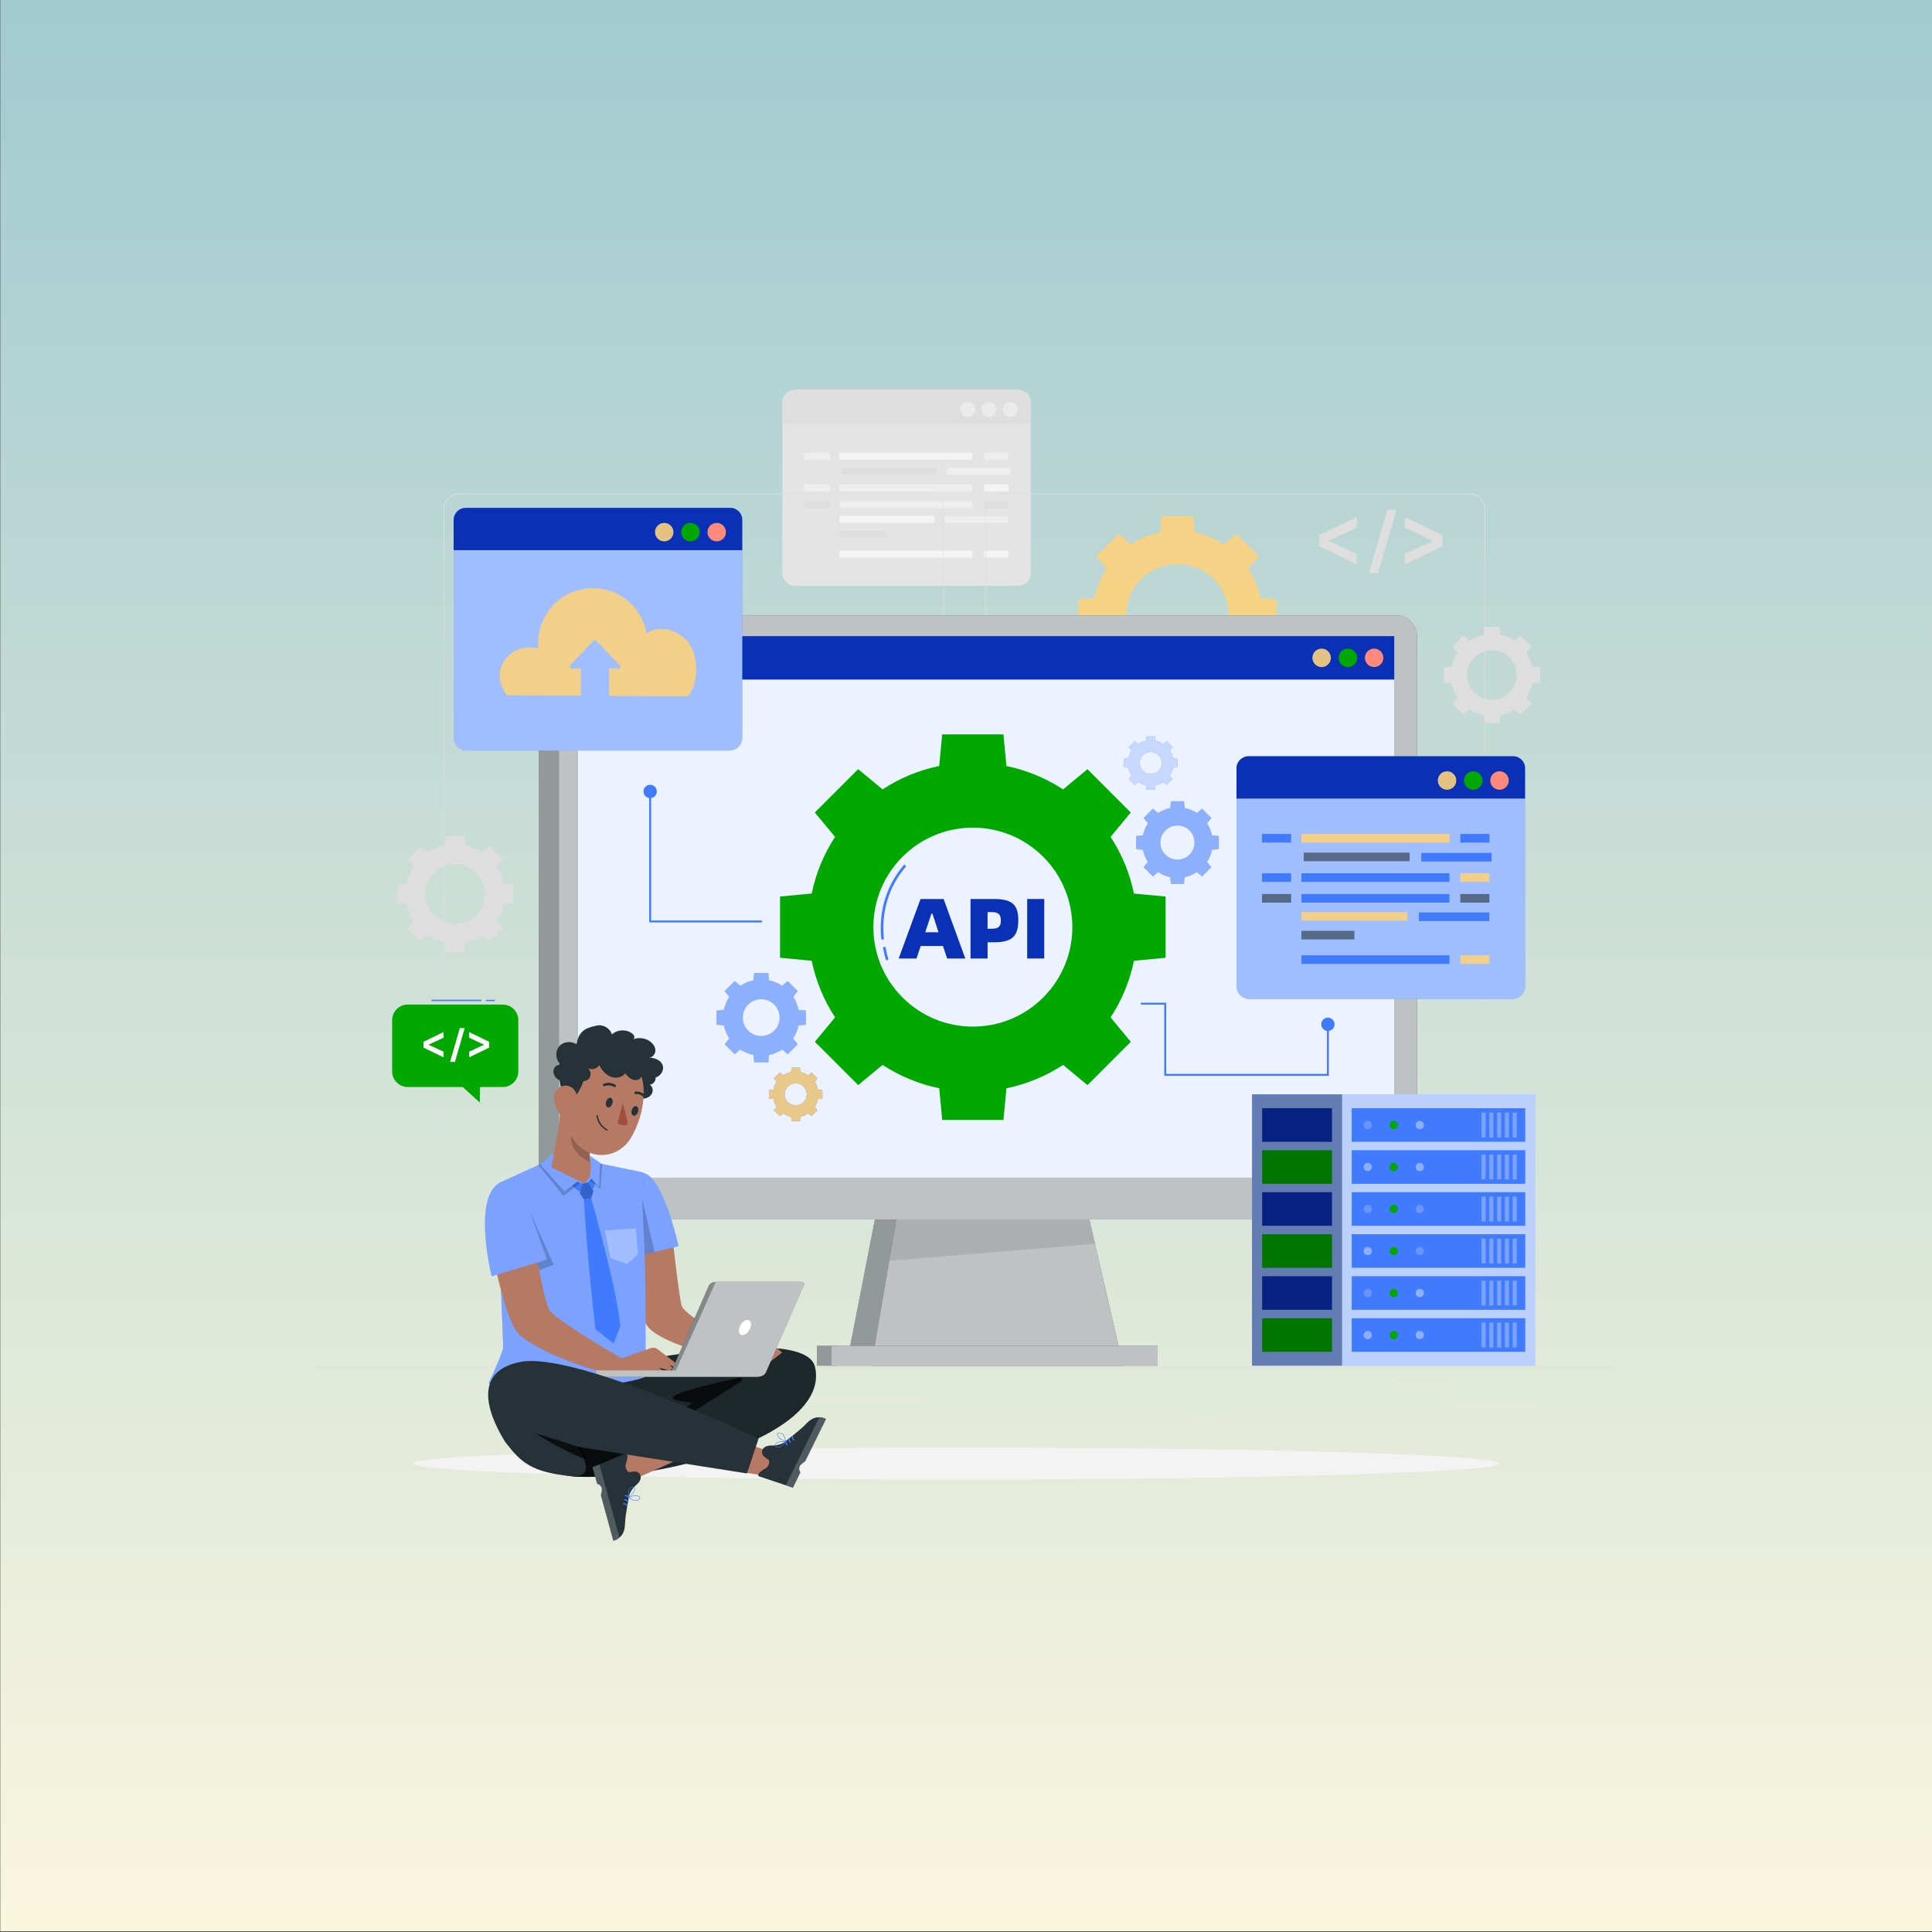 <?xml version="1.0" encoding="utf-8"?>
<!-- Generator: Adobe Illustrator 24.0.0, SVG Export Plug-In . SVG Version: 6.00 Build 0)  -->
<svg version="1.1" id="图层_1" xmlns="http://www.w3.org/2000/svg" xmlns:xlink="http://www.w3.org/1999/xlink" x="0px" y="0px"
	 viewBox="0 0 1000 1000" style="enable-background:new 0 0 1000 1000;" xml:space="preserve">
<rect x="0" y="0" width="1000" height="1000" fill="#333333" stroke="none"/>
<linearGradient id="SVGID_1_" gradientUnits="userSpaceOnUse" x1="500.13" y1="0.34" x2="500.13" y2="1000.34" gradientTransform="matrix(1 0 0 -1 0 1000)">
	<stop  offset="0" style="stop-color:#FAF6DE"/>
	<stop  offset="1" style="stop-color:#A2CAD0"/>
</linearGradient>
<rect x="0.13" y="-0.34" style="fill:url(#SVGID_1_);" width="1000" height="1000"/>
<g>
	<g id="Background_complete">
		<path style="opacity:0.9;fill:#FCD27C;enable-background:new    ;" d="M572.74,294.44c-3.07,4.67-5.13,9.8-6.23,15.09l-8.43,0.79
			v16.32l8.43,0.79c1.1,5.29,3.16,10.42,6.23,15.09l-5.38,6.5l11.54,11.54l6.5-5.38c4.67,3.07,9.8,5.13,15.09,6.23l0.79,8.43h16.32
			l0.79-8.43c5.29-1.1,10.42-3.16,15.09-6.23l6.5,5.38l11.54-11.54l-5.38-6.5c3.07-4.67,5.13-9.8,6.23-15.09l8.43-0.79v-16.32
			l-8.43-0.79c-1.1-5.29-3.16-10.42-6.23-15.09l5.38-6.5L640,276.4l-6.5,5.38c-4.67-3.07-9.8-5.13-15.09-6.23l-0.79-8.43H601.3
			l-0.79,8.43c-5.29,1.1-10.42,3.16-15.09,6.23l-6.5-5.38l-11.54,11.54L572.74,294.44z M628.19,299.75
			c10.35,10.35,10.35,27.13,0,37.48s-27.13,10.35-37.48,0s-10.35-27.13,0-37.48S617.84,289.4,628.19,299.75z"/>
		<g>
			<g>
				<path style="fill:#E4E4E4;" d="M526.87,303.26H411.61c-3.67,0-6.64-2.97-6.64-6.64v-88.19c0-3.67,2.97-6.64,6.64-6.64h115.26
					c3.67,0,6.64,2.97,6.64,6.64v88.2C533.51,300.29,530.54,303.26,526.87,303.26z"/>
				<path style="fill:#DEDEDE;" d="M533.51,219.49H404.98v-11.47c0-3.44,2.79-6.22,6.22-6.22h116.2c3.38,0,6.11,2.74,6.11,6.11
					V219.49L533.51,219.49z"/>
			</g>
			<g>
				<path style="opacity:0.5;fill:#F8F8F8;enable-background:new    ;" d="M526.69,211.93c0,2.13-1.73,3.86-3.86,3.86
					s-3.86-1.73-3.86-3.86s1.73-3.86,3.86-3.86C524.96,208.07,526.69,209.8,526.69,211.93z"/>
				<path style="opacity:0.5;fill:#F8F8F8;enable-background:new    ;" d="M515.72,211.93c0,2.13-1.73,3.86-3.86,3.86
					s-3.86-1.73-3.86-3.86s1.73-3.86,3.86-3.86C513.99,208.07,515.72,209.8,515.72,211.93z"/>
				<circle style="opacity:0.5;fill:#F8F8F8;enable-background:new    ;" cx="500.87" cy="211.93" r="3.86"/>
			</g>
			<rect x="434.48" y="234.28" style="opacity:0.6;fill:#FFFFFF;enable-background:new    ;" width="68.77" height="3.6"/>
			<rect x="435.55" y="242.07" style="fill:#DEDEDE;" width="49.21" height="3.6"/>
			<rect x="509.34" y="234.28" style="fill:#EEEEEE;" width="12.57" height="3.6"/>
			<rect x="416.18" y="234.28" style="fill:#EEEEEE;" width="13.53" height="3.6"/>
			<rect x="434.48" y="250.73" style="fill:#EEEEEE;" width="68.77" height="3.6"/>
			<rect x="509.34" y="250.73" style="opacity:0.6;fill:#FFFFFF;enable-background:new    ;" width="12.57" height="3.6"/>
			<rect x="416.18" y="250.73" style="fill:#EEEEEE;" width="13.53" height="3.6"/>
			<rect x="434.48" y="285.02" style="opacity:0.6;fill:#FFFFFF;enable-background:new    ;" width="68.77" height="3.6"/>
			<rect x="509.34" y="285.02" style="opacity:0.6;fill:#FFFFFF;enable-background:new    ;" width="12.57" height="3.6"/>
			<rect x="434.48" y="259.4" style="fill:#EEEEEE;" width="68.77" height="3.6"/>
			<rect x="509.34" y="259.4" style="fill:#DEDEDE;" width="12.57" height="3.6"/>
			<rect x="416.18" y="259.4" style="fill:#DEDEDE;" width="13.53" height="3.6"/>
			<rect x="490.14" y="242.21" style="fill:#EEEEEE;" width="32.69" height="3.6"/>
			<rect x="434.48" y="266.96" style="opacity:0.6;fill:#FFFFFF;enable-background:new    ;" width="49.21" height="3.6"/>
			<rect x="489.07" y="267.1" style="fill:#EEEEEE;" width="32.69" height="3.6"/>
			<rect x="434.48" y="274.79" style="fill:#DEDEDE;" width="24.6" height="3.6"/>
		</g>
		<g>
			<g>
				<path style="fill:#DEDEDE;" d="M702.25,273.11l-14.57,6.8l14.57,6.8v5.49l-19.46-9.44v-5.7l19.46-9.44V273.11z"/>
				<path style="fill:#DEDEDE;" d="M746.58,277.07v5.7l-19.46,9.44v-5.49l14.56-6.8l-14.56-6.8v-5.49L746.58,277.07z"/>
			</g>
			<g>
				<polygon style="fill:#DEDEDE;" points="718.09,263.81 708.6,296.61 713.34,296.61 722.83,263.81 				"/>
			</g>
		</g>
		<path style="fill:#DEDEDE;" d="M214.19,448.71c-1.79,2.73-3,5.72-3.64,8.81l-4.92,0.46v9.53l4.92,0.46
			c0.64,3.09,1.85,6.09,3.64,8.81l-3.14,3.8l6.74,6.74l3.8-3.14c2.73,1.79,5.72,3,8.81,3.64l0.46,4.92h9.53l0.46-4.92
			c3.09-0.64,6.09-1.85,8.82-3.64l3.8,3.14l6.74-6.74l-3.14-3.8c1.79-2.73,3-5.72,3.64-8.81l4.92-0.46v-9.53l-4.92-0.46
			c-0.64-3.09-1.85-6.09-3.64-8.81l3.14-3.8l-6.74-6.74l-3.8,3.14c-2.73-1.79-5.73-3-8.81-3.64l-0.46-4.92h-9.53l-0.46,4.92
			c-3.09,0.64-6.09,1.85-8.81,3.64l-3.8-3.14l-6.74,6.74L214.19,448.71z M246.57,451.8c6.04,6.04,6.04,15.85,0,21.89
			c-6.05,6.05-15.85,6.04-21.89,0c-6.05-6.05-6.04-15.85,0-21.89C230.73,445.76,240.53,445.76,246.57,451.8z"/>
		<path style="fill:#DEDEDE;" d="M754.44,337.73c-1.49,2.26-2.49,4.75-3.02,7.32l-4.09,0.38v7.92l4.09,0.38
			c0.53,2.57,1.53,5.05,3.02,7.32l-2.61,3.15l5.6,5.6l3.15-2.61c2.27,1.49,4.75,2.49,7.32,3.02l0.38,4.09h7.92l0.38-4.09
			c2.57-0.53,5.05-1.53,7.32-3.02l3.15,2.61l5.6-5.6l-2.61-3.15c1.49-2.27,2.49-4.75,3.02-7.32l4.09-0.38v-7.92l-4.09-0.38
			c-0.53-2.57-1.53-5.05-3.02-7.32l2.61-3.15l-5.6-5.6l-3.15,2.61c-2.27-1.49-4.75-2.49-7.32-3.02l-0.38-4.09h-7.92l-0.38,4.09
			c-2.57,0.53-5.05,1.53-7.32,3.02l-3.15-2.61l-5.6,5.6L754.44,337.73z M781.33,340.3c5.02,5.02,5.02,13.16,0,18.18
			s-13.16,5.02-18.18,0s-5.02-13.16,0-18.18C768.17,335.29,776.31,335.28,781.33,340.3z"/>
		<g>
			<rect x="749.93" y="729.25" style="fill:#E9E9E9;" width="46.86" height="0.35"/>
			<rect x="616.58" y="733.09" style="fill:#E9E9E9;" width="12.3" height="0.35"/>
			<rect x="721.36" y="716.12" style="fill:#E9E9E9;" width="27.15" height="0.35"/>
			<rect x="234.5" y="718.49" style="fill:#E9E9E9;" width="61.11" height="0.35"/>
			<rect x="308.2" y="718.49" style="fill:#E9E9E9;" width="8.96" height="0.35"/>
			<rect x="346.28" y="724.47" style="fill:#E9E9E9;" width="132.53" height="0.35"/>
		</g>
		<g>
			<g>
				<g>
					<g>
						<path style="fill:#DEDEDE;" d="M760.91,625.27H517.85c-4.35,0-7.88-3.54-7.88-7.88V263.35c0-4.35,3.54-7.88,7.88-7.88H760.9
							c4.35,0,7.88,3.54,7.88,7.88v354.03C768.79,621.73,765.25,625.27,760.91,625.27z M517.85,255.81c-4.16,0-7.55,3.39-7.55,7.55
							v354.03c0,4.16,3.39,7.55,7.55,7.55H760.9c4.16,0,7.55-3.39,7.55-7.55V263.35c0-4.16-3.39-7.55-7.55-7.55L517.85,255.81
							L517.85,255.81z"/>
					</g>
				</g>
				<g>
					<g>
						<path style="fill:#DEDEDE;" d="M480.63,625.27H237.57c-4.35,0-7.88-3.54-7.88-7.88V263.35c0-4.35,3.54-7.88,7.88-7.88h243.06
							c4.35,0,7.88,3.54,7.88,7.88v354.03C488.51,621.73,484.97,625.27,480.63,625.27z M237.57,255.81c-4.16,0-7.55,3.39-7.55,7.55
							v354.03c0,4.16,3.39,7.55,7.55,7.55h243.06c4.16,0,7.55-3.39,7.55-7.55V263.35c0-4.16-3.39-7.55-7.55-7.55L237.57,255.81
							L237.57,255.81z"/>
					</g>
				</g>
			</g>
			<g>
				<g>
					<rect x="163.95" y="707.39" style="fill:#DEDEDE;" width="672.37" height="0.34"/>
				</g>
			</g>
		</g>
	</g>
	<g id="Shadow_1_">
		<g>
			<g>
				<path style="fill:#F3F3F3;" d="M775.88,757.51c0,4.55-125.76,8.25-280.88,8.25s-280.88-3.69-280.88-8.25
					c0-4.55,125.75-8.25,280.88-8.25S775.88,752.96,775.88,757.51z"/>
			</g>
		</g>
	</g>
	<g>
		<g>
			<path style="fill:#263237;" d="M322.83,631.18h-34.18c-5.43,0-9.84-4.4-9.84-9.84v-290.6c0-6.76,5.48-12.25,12.25-12.25h31.78
				C322.83,318.49,322.83,631.18,322.83,631.18z"/>
			<polygon style="fill:#263237;" points="453.9,625.78 439.91,697.44 460.21,697.44 476.4,626.38 			"/>
			<rect x="422.85" y="696.59" style="fill:#263237;" width="10.28" height="10.28"/>
			<path style="opacity:0.5;fill:#FFFFFF;enable-background:new    ;" d="M322.83,631.18h-34.18c-5.43,0-9.84-4.4-9.84-9.84v-290.6
				c0-6.76,5.48-12.25,12.25-12.25h31.78C322.83,318.49,322.83,631.18,322.83,631.18z"/>
			<polygon style="opacity:0.5;fill:#FFFFFF;enable-background:new    ;" points="453.9,625.78 439.91,697.44 460.21,697.44 
				476.4,626.38 			"/>
			<rect x="422.85" y="696.59" style="opacity:0.5;fill:#FFFFFF;enable-background:new    ;" width="10.28" height="10.28"/>
		</g>
		<polygon style="fill:#263237;" points="581.33,706.87 450.99,706.87 469.51,598.28 556.25,598.28 		"/>
		<polygon style="opacity:0.7;fill:#FFFFFF;enable-background:new    ;" points="581.33,706.87 450.99,706.87 469.51,598.28 
			556.25,598.28 		"/>
		<polygon style="opacity:0.1;enable-background:new    ;" points="563.8,631.18 463.86,631.18 460.21,652.57 566.71,643.78 		"/>
		<g>
			<g>
				<rect x="430.25" y="696.59" style="fill:#263237;" width="168.94" height="10.28"/>
			</g>
			<g style="opacity:0.7;">
				<rect x="430.25" y="696.59" style="fill:#FFFFFF;" width="168.94" height="10.28"/>
			</g>
		</g>
		<g>
			<g>
				<g>
					<path style="fill:#263237;" d="M300.08,318.49h8.96h404.65h8.96c5.97,0,10.81,4.92,10.81,10.99v290.71
						c0,6.07-4.84,10.99-10.81,10.99h-8.96H309.04h-8.96c-5.97,0-10.81-4.92-10.81-10.99V329.48
						C289.27,323.41,294.11,318.49,300.08,318.49z"/>
				</g>
			</g>
			<g style="opacity:0.7;">
				<g>
					<path style="fill:#FFFFFF;" d="M300.08,318.49h8.96h404.65h8.96c5.97,0,10.81,4.92,10.81,10.99v290.71
						c0,6.07-4.84,10.99-10.81,10.99h-8.96H309.04h-8.96c-5.97,0-10.81-4.92-10.81-10.99V329.48
						C289.27,323.41,294.11,318.49,300.08,318.49z"/>
				</g>
			</g>
			<g>
				<rect x="299.16" y="329.25" style="fill:#417BFD;" width="422.48" height="280.33"/>
				<rect x="299.16" y="329.25" style="opacity:0.9;fill:#FFFFFF;enable-background:new    ;" width="422.48" height="280.33"/>
				<rect x="299.16" y="329.25" style="fill:#0A30B6;" width="422.49" height="22.5"/>
				<path style="fill:#FF8A7B;" d="M716.03,340.5c0,2.64-2.14,4.78-4.78,4.78s-4.78-2.14-4.78-4.78c0-2.64,2.14-4.78,4.78-4.78
					S716.03,337.86,716.03,340.5z"/>
				<path style="fill:#00A800;" d="M702.44,340.5c0,2.64-2.14,4.78-4.78,4.78s-4.78-2.14-4.78-4.78c0-2.64,2.14-4.78,4.78-4.78
					S702.44,337.86,702.44,340.5z"/>
				<path style="opacity:0.9;fill:#FCD27C;enable-background:new    ;" d="M688.85,340.5c0,2.64-2.14,4.78-4.78,4.78
					s-4.78-2.14-4.78-4.78c0-2.64,2.14-4.78,4.78-4.78S688.85,337.86,688.85,340.5z"/>
			</g>
		</g>
	</g>
	<g>
		<path style="fill:#417BFD;" d="M377.5,515.91c-1.38,2.1-2.31,4.41-2.8,6.79l-3.79,0.36v7.34l3.79,0.36
			c0.49,2.38,1.42,4.69,2.8,6.79l-2.42,2.92l5.19,5.19l2.92-2.42c2.1,1.38,4.41,2.31,6.79,2.8l0.36,3.79h7.34l0.36-3.79
			c2.38-0.49,4.69-1.42,6.79-2.8l2.92,2.42l5.19-5.19l-2.42-2.92c1.38-2.1,2.31-4.41,2.8-6.79l3.79-0.36v-7.34l-3.79-0.36
			c-0.49-2.38-1.42-4.69-2.8-6.79l2.42-2.92l-5.19-5.19l-2.92,2.42c-2.1-1.38-4.41-2.31-6.79-2.8l-0.36-3.79h-7.34l-0.36,3.79
			c-2.38,0.49-4.69,1.42-6.79,2.8l-2.92-2.42l-5.19,5.19L377.5,515.91z M400.76,519.97c3.73,3.73,3.73,9.78,0,13.51
			s-9.78,3.73-13.51,0s-3.73-9.78,0-13.51S397.03,516.24,400.76,519.97z"/>
		<path style="opacity:0.4;fill:#FFFFFF;enable-background:new    ;" d="M377.5,515.91c-1.38,2.1-2.31,4.41-2.8,6.79l-3.79,0.36
			v7.34l3.79,0.36c0.49,2.38,1.42,4.69,2.8,6.79l-2.42,2.92l5.19,5.19l2.92-2.42c2.1,1.38,4.41,2.31,6.79,2.8l0.36,3.79h7.34
			l0.36-3.79c2.38-0.49,4.69-1.42,6.79-2.8l2.92,2.42l5.19-5.19l-2.42-2.92c1.38-2.1,2.31-4.41,2.8-6.79l3.79-0.36v-7.34l-3.79-0.36
			c-0.49-2.38-1.42-4.69-2.8-6.79l2.42-2.92l-5.19-5.19l-2.92,2.42c-2.1-1.38-4.41-2.31-6.79-2.8l-0.36-3.79h-7.34l-0.36,3.79
			c-2.38,0.49-4.69,1.42-6.79,2.8l-2.92-2.42l-5.19,5.19L377.5,515.91z M400.76,519.97c3.73,3.73,3.73,9.78,0,13.51
			s-9.78,3.73-13.51,0s-3.73-9.78,0-13.51S397.03,516.24,400.76,519.97z"/>
	</g>
	<g>
		<path style="fill:#417BFD;" d="M594.16,426.1c-1.28,1.95-2.14,4.08-2.59,6.29l-3.51,0.33v6.8l3.51,0.33
			c0.46,2.2,1.32,4.34,2.59,6.29l-2.24,2.71l4.81,4.81l2.71-2.24c1.95,1.28,4.08,2.14,6.29,2.59l0.33,3.51h6.8l0.33-3.51
			c2.2-0.46,4.34-1.32,6.29-2.59l2.71,2.24l4.81-4.81l-2.24-2.71c1.28-1.95,2.14-4.08,2.59-6.29l3.51-0.33v-6.8l-3.51-0.33
			c-0.46-2.2-1.32-4.34-2.59-6.29l2.24-2.71l-4.81-4.81l-2.71,2.24c-1.95-1.28-4.08-2.14-6.29-2.59l-0.33-3.51h-6.8l-0.33,3.51
			c-2.2,0.46-4.34,1.32-6.29,2.59l-2.71-2.24l-4.81,4.81L594.16,426.1z M615.7,429.86c3.45,3.45,3.45,9.06,0,12.51
			s-9.06,3.45-12.51,0s-3.45-9.06,0-12.51C606.65,426.4,612.25,426.4,615.7,429.86z"/>
		<path style="opacity:0.4;fill:#FFFFFF;enable-background:new    ;" d="M594.16,426.1c-1.28,1.95-2.14,4.08-2.59,6.29l-3.51,0.33
			v6.8l3.51,0.33c0.46,2.2,1.32,4.34,2.59,6.29l-2.24,2.71l4.81,4.81l2.71-2.24c1.95,1.28,4.08,2.14,6.29,2.59l0.33,3.51h6.8
			l0.33-3.51c2.2-0.46,4.34-1.32,6.29-2.59l2.71,2.24l4.81-4.81l-2.24-2.71c1.28-1.95,2.14-4.08,2.59-6.29l3.51-0.33v-6.8
			l-3.51-0.33c-0.46-2.2-1.32-4.34-2.59-6.29l2.24-2.71l-4.81-4.81l-2.71,2.24c-1.95-1.28-4.08-2.14-6.29-2.59l-0.33-3.51h-6.8
			l-0.33,3.51c-2.2,0.46-4.34,1.32-6.29,2.59l-2.71-2.24l-4.81,4.81L594.16,426.1z M615.7,429.86c3.45,3.45,3.45,9.06,0,12.51
			s-9.06,3.45-12.51,0s-3.45-9.06,0-12.51C606.65,426.4,612.25,426.4,615.7,429.86z"/>
	</g>
	<g>
		<path style="fill:#417BFD;" d="M585.74,388.47c-0.83,1.26-1.38,2.64-1.68,4.06l-2.27,0.21v4.39l2.27,0.21
			c0.3,1.42,0.85,2.81,1.68,4.06l-1.45,1.75l3.11,3.11l1.75-1.45c1.26,0.83,2.64,1.38,4.06,1.68l0.21,2.27h4.39l0.21-2.27
			c1.42-0.3,2.81-0.85,4.06-1.68l1.75,1.45l3.11-3.11l-1.45-1.75c0.83-1.26,1.38-2.64,1.68-4.06l2.27-0.21v-4.39l-2.27-0.21
			c-0.3-1.42-0.85-2.81-1.68-4.06l1.45-1.75l-3.11-3.11l-1.75,1.45c-1.26-0.83-2.64-1.38-4.06-1.68l-0.21-2.27h-4.39l-0.21,2.27
			c-1.42,0.3-2.81,0.85-4.06,1.68l-1.75-1.45l-3.11,3.11L585.74,388.47z M599.67,390.9c2.23,2.23,2.23,5.85,0,8.08
			c-2.23,2.23-5.85,2.23-8.08,0s-2.23-5.85,0-8.08C593.81,388.67,597.43,388.67,599.67,390.9z"/>
		<path style="opacity:0.7;fill:#FFFFFF;enable-background:new    ;" d="M585.74,388.47c-0.83,1.26-1.38,2.64-1.68,4.06l-2.27,0.21
			v4.39l2.27,0.21c0.3,1.42,0.85,2.81,1.68,4.06l-1.45,1.75l3.11,3.11l1.75-1.45c1.26,0.83,2.64,1.38,4.06,1.68l0.21,2.27h4.39
			l0.21-2.27c1.42-0.3,2.81-0.85,4.06-1.68l1.75,1.45l3.11-3.11l-1.45-1.75c0.83-1.26,1.38-2.64,1.68-4.06l2.27-0.21v-4.39
			l-2.27-0.21c-0.3-1.42-0.85-2.81-1.68-4.06l1.45-1.75l-3.11-3.11l-1.75,1.45c-1.26-0.83-2.64-1.38-4.06-1.68l-0.21-2.27h-4.39
			l-0.21,2.27c-1.42,0.3-2.81,0.85-4.06,1.68l-1.75-1.45l-3.11,3.11L585.74,388.47z M599.67,390.9c2.23,2.23,2.23,5.85,0,8.08
			c-2.23,2.23-5.85,2.23-8.08,0s-2.23-5.85,0-8.08C593.81,388.67,597.43,388.67,599.67,390.9z"/>
	</g>
	<g>
		<path style="fill:#417BFD;" d="M401.98,559.96c-0.83,1.26-1.38,2.64-1.68,4.06l-2.27,0.21v4.39l2.27,0.21
			c0.3,1.42,0.85,2.81,1.68,4.06l-1.45,1.75l3.11,3.11l1.75-1.45c1.26,0.83,2.64,1.38,4.06,1.68l0.21,2.27h4.39l0.21-2.27
			c1.42-0.3,2.81-0.85,4.06-1.68l1.75,1.45l3.11-3.11l-1.45-1.75c0.83-1.26,1.38-2.64,1.68-4.06l2.27-0.21v-4.39l-2.27-0.21
			c-0.3-1.42-0.85-2.81-1.68-4.06l1.45-1.75l-3.11-3.11l-1.75,1.45c-1.26-0.83-2.64-1.38-4.06-1.68l-0.21-2.27h-4.39l-0.21,2.27
			c-1.42,0.3-2.81,0.85-4.06,1.68l-1.75-1.45l-3.11,3.11L401.98,559.96z M415.9,562.38c2.23,2.23,2.23,5.85,0,8.08
			c-2.23,2.23-5.85,2.23-8.08,0c-2.23-2.23-2.23-5.85,0-8.08C410.05,560.15,413.66,560.15,415.9,562.38z"/>
		<path style="opacity:0.9;fill:#FCD27C;enable-background:new    ;" d="M401.98,559.96c-0.83,1.26-1.38,2.64-1.68,4.06l-2.27,0.21
			v4.39l2.27,0.21c0.3,1.42,0.85,2.81,1.68,4.06l-1.45,1.75l3.11,3.11l1.75-1.45c1.26,0.83,2.64,1.38,4.06,1.68l0.21,2.27h4.39
			l0.21-2.27c1.42-0.3,2.81-0.85,4.06-1.68l1.75,1.45l3.11-3.11l-1.45-1.75c0.83-1.26,1.38-2.64,1.68-4.06l2.27-0.21v-4.39
			l-2.27-0.21c-0.3-1.42-0.85-2.81-1.68-4.06l1.45-1.75l-3.11-3.11l-1.75,1.45c-1.26-0.83-2.64-1.38-4.06-1.68l-0.21-2.27h-4.39
			l-0.21,2.27c-1.42,0.3-2.81,0.85-4.06,1.68l-1.75-1.45l-3.11,3.11L401.98,559.96z M415.9,562.38c2.23,2.23,2.23,5.85,0,8.08
			c-2.23,2.23-5.85,2.23-8.08,0c-2.23-2.23-2.23-5.85,0-8.08C410.05,560.15,413.66,560.15,415.9,562.38z"/>
	</g>
	<g>
		<path style="fill:#00A800;" d="M432.23,433.16c-5.96,9.08-9.97,19.04-12.1,29.33l-16.38,1.54v31.71l16.38,1.54
			c2.13,10.28,6.14,20.25,12.1,29.32l-10.46,12.63l22.42,22.42l12.63-10.46c9.08,5.96,19.04,9.97,29.32,12.1l1.54,16.38h31.71
			l1.54-16.37c10.28-2.14,20.25-6.14,29.32-12.1l12.63,10.46l22.42-22.42l-10.46-12.63c5.96-9.08,9.97-19.04,12.1-29.32l16.37-1.54
			v-31.71l-16.38-1.54c-2.13-10.28-6.14-20.25-12.1-29.32l10.46-12.63l-22.42-22.42l-12.63,10.46c-9.08-5.96-19.05-9.97-29.32-12.1
			l-1.54-16.38h-31.71l-1.54,16.37c-10.28,2.13-20.25,6.14-29.32,12.1l-12.63-10.46l-22.43,22.43L432.23,433.16z M539.96,443.47
			c20.11,20.11,20.11,52.71,0,72.82s-52.72,20.11-72.82,0c-20.11-20.11-20.11-52.71,0-72.82
			C487.25,423.37,519.85,423.36,539.96,443.47z"/>
	</g>
	<g>
		<path style="fill:#417BFD;" d="M456.82,486.41c-0.34,0-0.63-0.26-0.67-0.6c-1.43-14.06,2.66-27.51,11.53-37.89
			c0.24-0.28,0.67-0.32,0.95-0.07c0.28,0.24,0.32,0.67,0.07,0.95c-8.63,10.09-12.61,23.19-11.21,36.88c0.04,0.37-0.23,0.7-0.6,0.74
			C456.86,486.41,456.84,486.41,456.82,486.41z"/>
	</g>
	<g>
		<path style="fill:#417BFD;" d="M459.09,497.03c-0.29,0-0.56-0.19-0.65-0.48c-0.55-1.88-1-3.79-1.34-5.71
			c-0.07-0.36,0.18-0.71,0.54-0.78c0.37-0.06,0.71,0.18,0.78,0.54c0.33,1.86,0.77,3.74,1.31,5.56c0.1,0.36-0.1,0.73-0.46,0.83
			C459.21,497.02,459.15,497.03,459.09,497.03z"/>
	</g>
	<polyline style="fill:none;stroke:#417BFD;stroke-linecap:round;stroke-linejoin:round;stroke-miterlimit:10;" points="
		336.52,409.64 336.52,476.96 394,476.96 	"/>
	<circle style="fill:#417BFD;" cx="336.52" cy="409.64" r="3.45"/>
	<circle style="fill:#417BFD;" cx="687.32" cy="530.17" r="3.45"/>
	<polyline style="fill:none;stroke:#417BFD;stroke-miterlimit:10;" points="687.32,529.66 687.32,556.36 603.12,556.36 
		603.12,519.5 590.5,519.5 	"/>
	<rect x="648.05" y="566.43" style="fill:#417BFD;" width="146.43" height="140.44"/>
	<rect x="648.05" y="566.43" style="opacity:0.4;fill:#FFFFFF;enable-background:new    ;" width="146.43" height="140.44"/>
	<rect x="694.65" y="566.43" style="opacity:0.4;fill:#FFFFFF;enable-background:new    ;" width="99.81" height="140.44"/>
	<rect x="699.64" y="573.61" style="fill:#417BFD;" width="89.83" height="17.39"/>
	<rect x="699.64" y="595.35" style="fill:#417BFD;" width="89.83" height="17.39"/>
	<rect x="699.64" y="617.08" style="fill:#417BFD;" width="89.83" height="17.39"/>
	<rect x="699.64" y="638.83" style="fill:#417BFD;" width="89.83" height="17.39"/>
	<rect x="699.64" y="660.57" style="fill:#417BFD;" width="89.83" height="17.39"/>
	<rect x="699.64" y="682.31" style="fill:#417BFD;" width="89.83" height="17.39"/>
	<rect x="653.28" y="573.61" style="fill:#0A30B6;" width="36.16" height="17.39"/>
	<rect x="653.28" y="595.35" style="fill:#00A800;" width="36.16" height="17.39"/>
	<rect x="653.28" y="617.08" style="fill:#0A30B6;" width="36.16" height="17.39"/>
	<rect x="653.28" y="638.83" style="fill:#00A800;" width="36.16" height="17.39"/>
	<rect x="653.28" y="660.57" style="fill:#0A30B6;" width="36.16" height="17.39"/>
	<rect x="653.28" y="682.31" style="fill:#00A800;" width="36.16" height="17.39"/>
	<rect x="782.98" y="575.87" style="opacity:0.3;fill:#FFFFFF;enable-background:new    ;" width="2.1" height="12.87"/>
	<rect x="778.94" y="575.87" style="opacity:0.3;fill:#FFFFFF;enable-background:new    ;" width="2.1" height="12.87"/>
	<rect x="774.91" y="575.87" style="opacity:0.3;fill:#FFFFFF;enable-background:new    ;" width="2.1" height="12.87"/>
	<rect x="770.87" y="575.87" style="opacity:0.3;fill:#FFFFFF;enable-background:new    ;" width="2.1" height="12.87"/>
	<rect x="766.84" y="575.87" style="opacity:0.3;fill:#FFFFFF;enable-background:new    ;" width="2.1" height="12.87"/>
	<rect x="782.98" y="597.61" style="opacity:0.3;fill:#FFFFFF;enable-background:new    ;" width="2.1" height="12.86"/>
	<rect x="778.94" y="597.61" style="opacity:0.3;fill:#FFFFFF;enable-background:new    ;" width="2.1" height="12.86"/>
	<rect x="774.91" y="597.61" style="opacity:0.3;fill:#FFFFFF;enable-background:new    ;" width="2.1" height="12.86"/>
	<rect x="770.87" y="597.61" style="opacity:0.3;fill:#FFFFFF;enable-background:new    ;" width="2.1" height="12.86"/>
	<rect x="766.84" y="597.61" style="opacity:0.3;fill:#FFFFFF;enable-background:new    ;" width="2.1" height="12.86"/>
	<rect x="782.98" y="619.35" style="opacity:0.3;fill:#FFFFFF;enable-background:new    ;" width="2.1" height="12.86"/>
	<rect x="778.94" y="619.35" style="opacity:0.3;fill:#FFFFFF;enable-background:new    ;" width="2.1" height="12.86"/>
	<rect x="774.91" y="619.35" style="opacity:0.3;fill:#FFFFFF;enable-background:new    ;" width="2.1" height="12.86"/>
	<rect x="770.87" y="619.35" style="opacity:0.3;fill:#FFFFFF;enable-background:new    ;" width="2.1" height="12.86"/>
	<rect x="766.84" y="619.35" style="opacity:0.3;fill:#FFFFFF;enable-background:new    ;" width="2.1" height="12.86"/>
	<rect x="782.98" y="641.1" style="opacity:0.3;fill:#FFFFFF;enable-background:new    ;" width="2.1" height="12.87"/>
	<rect x="778.94" y="641.1" style="opacity:0.3;fill:#FFFFFF;enable-background:new    ;" width="2.1" height="12.87"/>
	<rect x="774.91" y="641.1" style="opacity:0.3;fill:#FFFFFF;enable-background:new    ;" width="2.1" height="12.87"/>
	<rect x="770.87" y="641.1" style="opacity:0.3;fill:#FFFFFF;enable-background:new    ;" width="2.1" height="12.87"/>
	<rect x="766.84" y="641.1" style="opacity:0.3;fill:#FFFFFF;enable-background:new    ;" width="2.1" height="12.87"/>
	<rect x="782.98" y="662.84" style="opacity:0.3;fill:#FFFFFF;enable-background:new    ;" width="2.1" height="12.86"/>
	<rect x="778.94" y="662.84" style="opacity:0.3;fill:#FFFFFF;enable-background:new    ;" width="2.1" height="12.86"/>
	<rect x="774.91" y="662.84" style="opacity:0.3;fill:#FFFFFF;enable-background:new    ;" width="2.1" height="12.86"/>
	<rect x="770.87" y="662.84" style="opacity:0.3;fill:#FFFFFF;enable-background:new    ;" width="2.1" height="12.86"/>
	<rect x="766.84" y="662.84" style="opacity:0.3;fill:#FFFFFF;enable-background:new    ;" width="2.1" height="12.86"/>
	<rect x="782.98" y="684.57" style="opacity:0.3;fill:#FFFFFF;enable-background:new    ;" width="2.1" height="12.87"/>
	<rect x="778.94" y="684.57" style="opacity:0.3;fill:#FFFFFF;enable-background:new    ;" width="2.1" height="12.87"/>
	<rect x="774.91" y="684.57" style="opacity:0.3;fill:#FFFFFF;enable-background:new    ;" width="2.1" height="12.87"/>
	<rect x="770.87" y="684.57" style="opacity:0.3;fill:#FFFFFF;enable-background:new    ;" width="2.1" height="12.87"/>
	<rect x="766.84" y="684.57" style="opacity:0.3;fill:#FFFFFF;enable-background:new    ;" width="2.1" height="12.87"/>
	<path style="opacity:0.2;fill:#FFFFFF;enable-background:new    ;" d="M710.09,582.29c0,1.18-0.96,2.14-2.14,2.14
		s-2.14-0.96-2.14-2.14s0.96-2.14,2.14-2.14l0,0C709.13,580.16,710.09,581.11,710.09,582.29z"/>
	<path style="fill:#00A800;" d="M723.54,582.29c0,1.18-0.96,2.14-2.14,2.14s-2.14-0.96-2.14-2.14s0.96-2.14,2.14-2.14l0,0
		C722.58,580.16,723.54,581.11,723.54,582.29z"/>
	<path style="opacity:0.4;fill:#FFFFFF;enable-background:new    ;" d="M736.99,582.29c0,1.18-0.96,2.14-2.14,2.14
		s-2.14-0.96-2.14-2.14s0.96-2.14,2.14-2.14l0,0C736.03,580.16,736.99,581.11,736.99,582.29z"/>
	<path style="opacity:0.4;fill:#FFFFFF;enable-background:new    ;" d="M710.09,604.04c0,1.18-0.96,2.14-2.14,2.14
		s-2.14-0.96-2.14-2.14s0.96-2.14,2.14-2.14l0,0C709.13,601.9,710.09,602.86,710.09,604.04z"/>
	<path style="fill:#00A800;" d="M723.54,604.04c0,1.18-0.96,2.14-2.14,2.14s-2.14-0.96-2.14-2.14s0.96-2.14,2.14-2.14l0,0
		C722.58,601.9,723.54,602.86,723.54,604.04z"/>
	<path style="opacity:0.4;fill:#FFFFFF;enable-background:new    ;" d="M736.99,604.04c0,1.18-0.96,2.14-2.14,2.14
		s-2.14-0.96-2.14-2.14s0.96-2.14,2.14-2.14l0,0C736.03,601.9,736.99,602.86,736.99,604.04z"/>
	<path style="opacity:0.2;fill:#FFFFFF;enable-background:new    ;" d="M710.09,625.78c0,1.18-0.96,2.14-2.14,2.14
		s-2.14-0.96-2.14-2.14s0.96-2.14,2.14-2.14l0,0C709.13,623.64,710.09,624.6,710.09,625.78z"/>
	<path style="fill:#00A800;" d="M723.54,625.78c0,1.18-0.96,2.14-2.14,2.14s-2.14-0.96-2.14-2.14s0.96-2.14,2.14-2.14l0,0
		C722.58,623.64,723.54,624.6,723.54,625.78z"/>
	<path style="opacity:0.2;fill:#FFFFFF;enable-background:new    ;" d="M736.99,625.78c0,1.18-0.96,2.14-2.14,2.14
		s-2.14-0.96-2.14-2.14s0.96-2.14,2.14-2.14l0,0C736.03,623.64,736.99,624.6,736.99,625.78z"/>
	<path style="opacity:0.4;fill:#FFFFFF;enable-background:new    ;" d="M710.09,647.53c0,1.18-0.96,2.14-2.14,2.14
		s-2.14-0.96-2.14-2.14s0.96-2.14,2.14-2.14l0,0C709.13,645.39,710.09,646.35,710.09,647.53z"/>
	<path style="fill:#00A800;" d="M723.54,647.53c0,1.18-0.96,2.14-2.14,2.14s-2.14-0.96-2.14-2.14s0.96-2.14,2.14-2.14l0,0
		C722.58,645.39,723.54,646.35,723.54,647.53z"/>
	<path style="opacity:0.2;fill:#FFFFFF;enable-background:new    ;" d="M736.99,647.53c0,1.18-0.96,2.14-2.14,2.14
		s-2.14-0.96-2.14-2.14s0.96-2.14,2.14-2.14l0,0C736.03,645.39,736.99,646.35,736.99,647.53z"/>
	<path style="opacity:0.2;fill:#FFFFFF;enable-background:new    ;" d="M710.09,669.27c0,1.18-0.96,2.14-2.14,2.14
		s-2.14-0.96-2.14-2.14s0.96-2.14,2.14-2.14l0,0C709.13,667.13,710.09,668.09,710.09,669.27z"/>
	<path style="fill:#00A800;" d="M723.54,669.27c0,1.18-0.96,2.14-2.14,2.14s-2.14-0.96-2.14-2.14s0.96-2.14,2.14-2.14l0,0
		C722.58,667.13,723.54,668.09,723.54,669.27z"/>
	<path style="opacity:0.4;fill:#FFFFFF;enable-background:new    ;" d="M736.99,669.27c0,1.18-0.96,2.14-2.14,2.14
		s-2.14-0.96-2.14-2.14s0.96-2.14,2.14-2.14l0,0C736.03,667.13,736.99,668.09,736.99,669.27z"/>
	<path style="opacity:0.4;fill:#FFFFFF;enable-background:new    ;" d="M710.09,691.02c0,1.18-0.96,2.14-2.14,2.14
		s-2.14-0.96-2.14-2.14s0.96-2.14,2.14-2.14l0,0C709.13,688.88,710.09,689.83,710.09,691.02z"/>
	<path style="fill:#00A800;" d="M723.54,691.02c0,1.18-0.96,2.14-2.14,2.14s-2.14-0.96-2.14-2.14s0.96-2.14,2.14-2.14l0,0
		C722.58,688.88,723.54,689.83,723.54,691.02z"/>
	<path style="opacity:0.4;fill:#FFFFFF;enable-background:new    ;" d="M736.99,691.02c0,1.18-0.96,2.14-2.14,2.14
		s-2.14-0.96-2.14-2.14s0.96-2.14,2.14-2.14l0,0C736.03,688.88,736.99,689.83,736.99,691.02z"/>
	<rect x="648.05" y="566.43" style="opacity:0.3;enable-background:new    ;" width="46.61" height="140.44"/>
	<g id="Screens">
		<g>
			<g>
				<path style="fill:#417BFD;" d="M782.73,517.05H646.64c-3.67,0-6.64-2.97-6.64-6.64V398.08c0-3.67,2.97-6.64,6.64-6.64h136.09
					c3.67,0,6.64,2.97,6.64,6.64v112.33C789.37,514.08,786.4,517.05,782.73,517.05z"/>
				<path style="opacity:0.5;fill:#FFFFFF;enable-background:new    ;" d="M782.73,517.05H646.64c-3.67,0-6.64-2.97-6.64-6.64
					V398.08c0-3.67,2.97-6.64,6.64-6.64h136.09c3.67,0,6.64,2.97,6.64,6.64v112.33C789.37,514.08,786.4,517.05,782.73,517.05z"/>
				<path style="fill:#0A30B6;" d="M789.37,413.34H640v-15.68c0-3.44,2.79-6.22,6.22-6.22h137.04c3.38,0,6.11,2.74,6.11,6.11
					L789.37,413.34L789.37,413.34z"/>
			</g>
			<g>
				<path style="fill:#FF8A7B;" d="M780.93,403.99c0,2.64-2.14,4.78-4.78,4.78s-4.78-2.14-4.78-4.78s2.14-4.78,4.78-4.78
					S780.93,401.35,780.93,403.99z"/>
				<path style="fill:#00A800;" d="M767.35,403.99c0,2.64-2.14,4.78-4.78,4.78s-4.78-2.14-4.78-4.78s2.14-4.78,4.78-4.78
					C765.2,399.21,767.35,401.35,767.35,403.99z"/>
				<path style="opacity:0.9;fill:#FCD27C;enable-background:new    ;" d="M753.76,403.99c0,2.64-2.14,4.78-4.78,4.78
					s-4.78-2.14-4.78-4.78s2.14-4.78,4.78-4.78S753.76,401.35,753.76,403.99z"/>
			</g>
			<rect x="673.61" y="431.65" style="opacity:0.9;fill:#FCD27C;enable-background:new    ;" width="76.61" height="4.46"/>
			<rect x="674.81" y="441.3" style="opacity:0.6;fill:#263237;enable-background:new    ;" width="54.82" height="4.46"/>
			<rect x="755.86" y="431.65" style="fill:#417BFD;" width="15.07" height="4.46"/>
			<rect x="653.22" y="431.65" style="fill:#417BFD;" width="15.07" height="4.46"/>
			<rect x="673.61" y="452.01" style="fill:#417BFD;" width="76.61" height="4.46"/>
			<rect x="755.86" y="452.01" style="opacity:0.9;fill:#FCD27C;enable-background:new    ;" width="15.07" height="4.46"/>
			<rect x="653.22" y="452.01" style="fill:#417BFD;" width="15.07" height="4.46"/>
			<rect x="673.61" y="494.46" style="fill:#417BFD;" width="76.61" height="4.46"/>
			<rect x="755.86" y="494.46" style="opacity:0.9;fill:#FCD27C;enable-background:new    ;" width="15.07" height="4.46"/>
			<rect x="673.61" y="462.75" style="fill:#417BFD;" width="76.61" height="4.46"/>
			<rect x="755.86" y="462.75" style="opacity:0.6;fill:#263237;enable-background:new    ;" width="15.07" height="4.46"/>
			<rect x="653.22" y="462.75" style="opacity:0.6;fill:#263237;enable-background:new    ;" width="15.07" height="4.46"/>
			<rect x="735.63" y="441.47" style="fill:#417BFD;" width="36.42" height="4.46"/>
			<rect x="673.61" y="472.11" style="opacity:0.9;fill:#FCD27C;enable-background:new    ;" width="54.82" height="4.46"/>
			<rect x="734.43" y="472.29" style="fill:#417BFD;" width="36.42" height="4.46"/>
			<rect x="673.61" y="481.8" style="opacity:0.6;fill:#263237;enable-background:new    ;" width="27.41" height="4.46"/>
		</g>
		<g>
			<g>
				<path style="fill:#417BFD;" d="M377.55,388.48h-136.1c-3.67,0-6.64-2.97-6.64-6.64V269.52c0-3.67,2.97-6.64,6.64-6.64h136.09
					c3.67,0,6.64,2.97,6.64,6.64v112.33C384.19,385.51,381.21,388.48,377.55,388.48z"/>
				<path style="opacity:0.5;fill:#FFFFFF;enable-background:new    ;" d="M377.55,388.48h-136.1c-3.67,0-6.64-2.97-6.64-6.64
					V269.52c0-3.67,2.97-6.64,6.64-6.64h136.09c3.67,0,6.64,2.97,6.64,6.64v112.33C384.19,385.51,381.21,388.48,377.55,388.48z"/>
				<path style="fill:#0A30B6;" d="M384.19,284.78H234.81V269.1c0-3.44,2.79-6.22,6.22-6.22h137.04c3.38,0,6.11,2.74,6.11,6.11
					L384.19,284.78L384.19,284.78z"/>
			</g>
			<g>
				<path style="fill:#FF8A7B;" d="M375.75,275.43c0,2.64-2.14,4.78-4.78,4.78c-2.64,0-4.78-2.14-4.78-4.78
					c0-2.64,2.14-4.78,4.78-4.78S375.75,272.78,375.75,275.43z"/>
				<path style="fill:#00A800;" d="M362.16,275.43c0,2.64-2.14,4.78-4.78,4.78c-2.64,0-4.78-2.14-4.78-4.78
					c0-2.64,2.14-4.78,4.78-4.78S362.16,272.78,362.16,275.43z"/>
				<path style="opacity:0.9;fill:#FCD27C;enable-background:new    ;" d="M348.57,275.43c0,2.64-2.14,4.78-4.78,4.78
					c-2.64,0-4.78-2.14-4.78-4.78c0-2.64,2.14-4.78,4.78-4.78S348.57,272.78,348.57,275.43z"/>
			</g>
			<path style="opacity:0.9;fill:#FCD27C;enable-background:new    ;" d="M356.58,332.9c-4.96-6.64-15.11-9.89-21.87-5.09
				c-1.67-9.51-8.56-17.94-17.55-21.47c-8.99-3.52-19.77-2.02-27.46,3.83c-7.69,5.85-12.01,15.84-11.01,25.45
				c-6.52-1.49-13.71,0.08-17.95,6.83c-5.5,8.75,1.63,17.42,1.63,17.42l38.33,0.22v-14.05h-4.9c-0.87,0-1.31-1.04-0.71-1.67
				l5.64-5.89l6.53-6.81c0.39-0.41,1.04-0.41,1.43,0l6.53,6.81l5.64,5.89c0.6,0.63,0.16,1.67-0.71,1.67h-4.9v14.13l40.79,0.23
				C361.84,353.73,361.54,339.54,356.58,332.9z"/>
		</g>
	</g>
	<g id="Character">
		<g>
			<g>
				<path style="fill:#263237;" d="M299.12,710.61c0,0,117.15-27.45,122.73-3.05c7.95,34.83-76.57,58.26-121.6,56.83
					C255.23,762.96,299.12,710.61,299.12,710.61z"/>
				<path style="opacity:0.2;enable-background:new    ;" d="M299.12,710.61c0,0,117.15-27.45,122.73-3.05
					c7.95,34.83-76.57,58.26-121.6,56.83C255.23,762.96,299.12,710.61,299.12,710.61z"/>
				<path style="opacity:0.7;enable-background:new    ;" d="M383.41,715.1l-55.02,34.96l7.34,10.44c0,0-3.87,5.73-11.23-11.88
					l34.04-22.5c0,0-10.65-1.07-10.39-2.74c0.45-2.74,23.86-7.94,34.53-10.28c0.55-0.2,1.16,0.09,1.36,0.64
					C384.24,714.29,383.96,714.9,383.41,715.1z"/>
				<path style="opacity:0.7;enable-background:new    ;" d="M326.39,746.12l9.54,15.46c-11.77,2.06-23.72,3-35.69,2.81
					c-3.93-0.02-7.83-0.73-11.5-2.08l-3.35-6.13l7.22-14.52L326.39,746.12z"/>
				<g>
					<g>
						<g>
							<g>
								<g>
									<polygon style="fill:#B67964;" points="344.61,739.97 320.14,755.49 324.52,767.37 353.26,754.46 									"/>
								</g>
							</g>
						</g>
					</g>
					<g>
						<g>
							<g>
								<g>
									<g>
										<g>
											<g>
												<g>
													<g>
														<g>
															<g>
																<g>
																	<path style="fill:#263237;" d="M306.67,759.47l2.4,8.54c0,0,1.8,0.38,2.37,2.18c0.32,1.01-0.43,3.79-0.43,3.79
																		l6.43,23.54c0.03-0.01,1.61-0.44,2.24-0.89c0.76-0.55,1.38-1.12,1.88-1.69c1.74-2.01,1.93-4.92,1.99-7.07
																		c0.11-3.61,2.18-14.16,2.18-14.16s0.79-2.75,3.69-5.17c1.62-1.35,2.37-3.06,2.22-4.11
																		c-0.31-2.15-1.85-2.96-3.86-2.72l-2.34,0.29c-1.67-1.25-2.18-3.35-1.13-5.38c0,0,1.38-5.13-0.77-4.27
																		c-1.23,0.49-6.63,2.9-10.95,4.68c-1.01,0.42-1.96,0.81-2.8,1.15l0,0C307.94,758.94,306.67,759.47,306.67,759.47z"
																		/>
																</g>
															</g>
														</g>
													</g>
												</g>
											</g>
											<g>
												<g>
													<g>
														<g>
															<path style="fill:#417BFD;" d="M324.84,779.33c0.07-0.13,0.03-0.3-0.08-0.4c-0.51-0.46-1.13-0.8-1.83-0.95
																c-0.37-0.08-0.54,0.52-0.17,0.6c0.63,0.13,1.18,0.42,1.62,0.83C324.52,779.55,324.74,779.52,324.84,779.33
																C324.83,779.34,324.84,779.34,324.84,779.33z"/>
														</g>
													</g>
												</g>
											</g>
											<g>
												<g>
													<g>
														<g>
															<path style="fill:#417BFD;" d="M325.32,777.25c0.07-0.13,0.03-0.3-0.08-0.4c-0.51-0.46-1.13-0.8-1.83-0.95
																c-0.37-0.08-0.54,0.52-0.17,0.6c0.63,0.13,1.18,0.42,1.62,0.83C325.01,777.47,325.23,777.43,325.32,777.25
																C325.32,777.26,325.32,777.25,325.32,777.25z"/>
														</g>
													</g>
												</g>
											</g>
											<g>
												<g>
													<g>
														<g>
															<path style="fill:#417BFD;" d="M325.72,775.13c0.07-0.13,0.03-0.3-0.08-0.4c-0.51-0.46-1.13-0.8-1.83-0.95
																c-0.37-0.08-0.54,0.52-0.17,0.6c0.63,0.13,1.18,0.42,1.62,0.83C325.4,775.35,325.63,775.31,325.72,775.13
																L325.72,775.13z"/>
														</g>
													</g>
												</g>
											</g>
										</g>
									</g>
								</g>
							</g>
						</g>
					</g>
					<g>
						<path style="opacity:0.2;fill:#FFFFFF;enable-background:new    ;" d="M309.8,758.18L309.8,758.18
							c-1.86,0.77-3.13,1.29-3.13,1.29l2.4,8.54c0,0,1.8,0.38,2.37,2.18c0.32,1.01-0.43,3.79-0.43,3.79l6.43,23.54
							c0.03-0.01,1.61-0.44,2.24-0.89c0.35-0.25,0.66-0.51,0.96-0.77l-10.37-37.88C310.11,758.05,309.95,758.12,309.8,758.18z"/>
					</g>
					<path style="fill:none;stroke:#417BFD;stroke-width:0.25;stroke-miterlimit:10;" d="M325.38,774.99
						c0.8-0.29,1.6-0.59,2.44-0.74c0.84-0.15,1.72-0.15,2.51,0.14c0.37,0.14,0.76,0.38,0.84,0.77c0.08,0.41-0.21,0.8-0.54,1.04
						c-0.65,0.46-1.51,0.58-2.29,0.43C327.55,776.47,326.03,775.45,325.38,774.99"/>
					<path style="fill:none;stroke:#417BFD;stroke-width:0.25;stroke-miterlimit:10;" d="M325.36,774.89
						c0.67-0.53,1.34-1.06,1.9-1.7s1.02-1.39,1.19-2.22c0.08-0.39,0.07-0.84-0.22-1.11c-0.3-0.28-0.79-0.24-1.17-0.08
						c-0.73,0.31-1.28,0.99-1.56,1.73C325.21,772.26,325.3,774.09,325.36,774.89"/>
				</g>
			</g>
			<path style="fill:#B67964;" d="M347.52,636.07c0,0,4.28,38.09,5.42,40.13c3.87,6.91,29.48,18.76,29.48,18.76l13.06-2.74
				l9.36,7.82l-6.17,4.83l-7.24-2.74c-3.95,0.7-7.96,1.06-11.97,1.05c-6.75,0-39.28-8.25-44.71-17.32s-7.92-51.07-7.92-51.07
				L347.52,636.07z"/>
			<g>
				<path style="fill:#417BFD;" d="M326.28,651.04c0,0-10.04-33.45,2.47-42.74c12.5-9.29,22.45,36.71,22.45,36.71L326.28,651.04z"/>
				<path style="opacity:0.3;fill:#FFFFFF;enable-background:new    ;" d="M326.28,651.04c0,0-10.04-33.45,2.47-42.74
					c12.5-9.29,22.45,36.71,22.45,36.71L326.28,651.04z"/>
				<path style="fill:#417BFD;" d="M334.2,712.23l-0.1-44.34l-1.24-61.05l-25.91-5.34l-22.8-1.01l-25.94,11.87l-0.61,14.9
					c0,0,2.97,68.4,2.8,70.46c-0.2,2.53-7.56,18.39-7.56,18.39C285.62,723.59,334.72,714.49,334.2,712.23z"/>
				<path style="opacity:0.3;fill:#FFFFFF;enable-background:new    ;" d="M334.2,712.23l-0.1-44.34l-1.24-61.05l-25.91-5.34
					l-22.8-1.01l-25.94,11.87l-0.61,14.9c0,0,2.97,68.4,2.8,70.46c-0.2,2.53-7.56,18.39-7.56,18.39
					C285.62,723.59,334.72,714.49,334.2,712.23z"/>
				<path style="fill:#417BFD;" d="M297.08,610.32c0,0,6.36,5.66,9.62-1.66l1.7,1.32c0,0-0.16,5.44-3.25,7.27
					c0.75,3.02,13.66,47,15.97,69.16l-3.53,8.99l-9.38-7.4c0,0-4.55-38.02-6.11-70.33c-3.75-1.27-6.73-4.09-8.1-7.68L297.08,610.32z
					"/>
				<polygon style="opacity:0.2;enable-background:new    ;" points="305.28,611.06 310.8,615.35 311.7,602.48 309.95,602.11 
					308.49,610.78 305.87,609.26 				"/>
				<path style="opacity:0.2;enable-background:new    ;" d="M278.72,602.98c-0.09,0.04,12.98,15.98,12.98,15.98l4.44-3.38
					l3.05-2.58l0.79-0.97l-17.3-12.02c0,0-2.32,2.37-2.56,2.37C279.88,602.38,278.72,602.98,278.72,602.98z"/>
				<polygon style="fill:#417BFD;" points="279.65,602.71 285.98,597.07 303.28,613.27 298.75,611.66 292.16,616.73 				"/>
				<path style="fill:#417BFD;" d="M303.28,613.27c-0.38-0.73,1.39-15.45,1.39-15.45l6.13,4.19c-0.33-0.07-0.54,12.17-0.74,12.17
					c-0.2,0-4.06-4.18-4.06-4.18L303.28,613.27z"/>
				<path style="fill:#263237;" d="M299.75,616.62"/>
				<polygon style="opacity:0.2;enable-background:new    ;" points="333.73,649.24 332.39,620.65 338.79,648.01 				"/>
				<path style="opacity:0.2;enable-background:new    ;" d="M278.27,653.4c0.81-0.16,4.89-1.5,4.89-1.5l-9.08-25.26l12.47,27.95
					l-7.49,2.98L278.27,653.4z"/>
				<polygon style="opacity:0.3;fill:#FFFFFF;enable-background:new    ;" points="279.65,602.71 285.98,597.07 303.28,613.27 
					298.75,611.66 292.16,616.73 				"/>
				<path style="opacity:0.3;fill:#FFFFFF;enable-background:new    ;" d="M303.28,613.27c-0.38-0.73,1.39-15.45,1.39-15.45
					l6.13,4.19c-0.33-0.07-0.54,12.17-0.74,12.17c-0.2,0-4.06-4.18-4.06-4.18L303.28,613.27z"/>
				<polygon style="opacity:0.3;fill:#FFFFFF;enable-background:new    ;" points="313.09,636.91 316,651.18 324.46,654.24 
					330.18,649.25 329.13,635.78 				"/>
				<path style="fill:#417BFD;" d="M304.31,612.03l-2.68,0.65c-0.01,0-0.1,0.17-0.04,0.06c0.04-0.06-1.46,5.07-1.46,5.07
					c0.43,0.38,1.87,2.87,2.04,2.83s3.72-0.37,3.72-0.37l1.29-3.76C307.18,616.51,304.29,612,304.31,612.03z"/>
				<path style="opacity:0.2;enable-background:new    ;" d="M304.31,612.03l-2.68,0.65c-0.01,0-0.1,0.17-0.04,0.06
					c0.04-0.06-1.46,5.07-1.46,5.07c0.43,0.38,1.87,2.87,2.04,2.83s3.72-0.37,3.72-0.37l1.29-3.76
					C307.18,616.51,304.29,612,304.31,612.03z"/>
			</g>
			<g>
				<path style="fill:#B67964;" d="M274.76,632.45c0,0,6.36,42.29,10.03,46.24c6.2,6.68,36.93,24.4,36.93,24.4l15.34-5.38
					c1.07-0.35,2.26-0.16,3.14,0.51l10.49,8l-1,0.84c-0.43,0.36-1.06,0.44-1.57,0.18l-1.63-0.81l1.82,1.79l-0.58,0.49
					c-0.57,0.48-1.37,0.66-2.11,0.46l-4.69-1.26l4.33,2.88c-0.97,0.81-2.31,1.1-3.54,0.74l-6.86-1.96
					c-4.68,1.07-9.44,1.75-14.24,2.04c-8.08,0.5-46.22-12.83-53.33-22.59s-14.44-50.27-14.44-50.27L274.76,632.45z"/>
				<g>
					<path style="fill:#417BFD;" d="M254.47,660.59c0,0-9.5-38.33,3-47.61c12.5-9.29,24.89,39.2,24.89,39.2L254.47,660.59z"/>
					<path style="opacity:0.3;fill:#FFFFFF;enable-background:new    ;" d="M254.47,660.59c0,0-9.5-38.33,3-47.61
						c12.5-9.29,24.89,39.2,24.89,39.2L254.47,660.59z"/>
				</g>
			</g>
			<g>
				<g>
					<path style="fill:#263237;" d="M336.31,561.45c1.59-0.15,2.95-1.59,3.02-3.18c0.07-1.59-1.16-3.14-2.73-3.43l-7.41-0.74
						c0.35,4.76,0.71,9.52,1.06,14.28c1.43,0.37,2.98,0.45,4.38-0.04c1.4-0.48,2.63-1.57,3.06-2.99
						C338.11,563.92,337.59,562.21,336.31,561.45z"/>
				</g>
				<g>
					<path style="fill:#B67964;" d="M307.98,588.9l-15.93-20.05c0,0-0.01,0.02-0.01,0.07c0,1.89-0.06,4.06-0.22,6.37
						c-0.01,0.02-1.71-0.82-1.72-0.8c-0.68,10.42-4.8,28.19-4.61,29.72l16.74,8.32l3.05-3.05l0.59-6.78
						C304.19,598.47,305.77,593.52,307.98,588.9z"/>
					<path style="opacity:0.2;enable-background:new    ;" d="M305.6,595.66l-10.08-7.96c-0.25,4.05,1.87,10.42,9.95,13.73
						C304.99,599,305.15,597.27,305.6,595.66z"/>
				</g>
				<g>
					<path style="fill:#B67964;" d="M295.45,558.92c-3.3,13.49-4.54,19.97,0.07,28.78c6.93,13.26,23.86,13.37,31.15,1.1
						c6.55-11.04,10.85-31.25-0.54-40.43C314.9,539.33,298.75,545.43,295.45,558.92z"/>
					<path style="fill:#263237;" d="M298.3,540.6c4.08-6.73,14.77-7.82,18.72-2.51c0.59,0.79-5.79,0.99-5.06,0.95l-3.74,10.63
						c-0.73-0.42-2.56,0.02-4.11,2.21c0,0-2.41,14.62-9.98,18.71C286.67,560.33,287.52,540.62,298.3,540.6z"/>
					<path style="fill:#B67964;" d="M286.79,568.33c0,3.74,1.74,7.11,3.96,9.23c3.34,3.19,7.22,0.72,8.14-3.56
						c0.83-3.86,0.09-10.17-4.15-11.73C290.56,560.72,286.79,564.06,286.79,568.33z"/>
					<path style="fill:#263237;" d="M313.72,570.22c-0.42,1.36-0.04,2.67,0.85,2.94s1.95-0.61,2.37-1.97
						c0.42-1.35,0.04-2.67-0.85-2.94C315.2,567.98,314.14,568.87,313.72,570.22z"/>
					<path style="fill:#263237;" d="M327,574.54c-0.42,1.35-0.04,2.67,0.85,2.94s1.95-0.62,2.37-1.97c0.42-1.36,0.04-2.67-0.85-2.94
						C328.49,572.3,327.43,573.18,327,574.54z"/>
					<path style="fill:#A04E3F;" d="M322.33,570.92c0,0,1.68,6.17,2.45,9.84c0.18,0.88-0.47,1.73-1.37,1.76
						c-1.95,0.05-3.79-1.04-3.79-1.04L322.33,570.92z"/>
					<path style="fill:#263237;" d="M312.3,562.09c0.18,0.15,0.43,0.2,0.66,0.11c2.78-1.05,4.78,0.36,4.8,0.37
						c0.3,0.21,0.71,0.15,0.93-0.15c0.22-0.29,0.15-0.71-0.14-0.92c-0.1-0.08-2.61-1.84-6.06-0.54c-0.34,0.13-0.52,0.51-0.39,0.85
						C312.15,561.93,312.22,562.02,312.3,562.09z"/>
					<path style="fill:#263237;" d="M334.06,568.38c0.13-0.02,0.25-0.07,0.35-0.16c0.27-0.24,0.3-0.67,0.06-0.94
						c-2.43-2.74-5.45-2.28-5.58-2.28c-0.36,0.06-0.61,0.4-0.56,0.76s0.39,0.61,0.75,0.56c0.13-0.02,2.45-0.35,4.4,1.85
						C333.62,568.33,333.84,568.41,334.06,568.38z"/>
				</g>
				<g>
					<path style="fill:#263237;" d="M312.6,584.23c0.46,0.38,0.96,0.71,1.48,1c0.17,0.09,0.38,0.05,0.5-0.11l0,0
						c0.08-0.18,0.01-0.39-0.17-0.49c-2.71-1.45-4.56-4.11-4.98-7.16c-0.02-0.19-0.19-0.33-0.38-0.32c-0.17-0.01-0.32,0.12-0.33,0.3
						c0,0.03,0,0.05,0.01,0.08C309.05,580.2,310.45,582.62,312.6,584.23z"/>
				</g>
				<g>
					<path style="fill:#263237;" d="M343,551.39c-0.91-2.69-4.12-3.83-6.95-4.03c1.78-0.03,3.18-1.84,3.18-3.62
						c0-1.78-1.1-3.41-2.5-4.51c-2.5-1.96-6.07-2.47-9.02-1.29c0.56-0.27,0.76-1.01,0.58-1.61c-0.18-0.59-0.65-1.06-1.14-1.43
						c-3-2.29-7.65-2.06-10.42,0.51c-0.96-3.27-4.75-5.4-8.04-4.54c-3.21,0.84-9.27,1.48-10.2,9.7c-2.72-1.94-6.95-1.52-9.11,1.08
						c-2.33,2.81-1.73,7.55,1.23,9.69c-1.47-0.62-3.29,0.33-3.9,1.81c-0.6,1.47-0.14,3.24,0.89,4.46s2.52,1.96,4.05,2.39
						c1.44,0.41,3,0.58,4.44,0.13c1.43-0.45,2.71-1.59,2.99-3.07c0.24,1.55,1.87,2.69,3.42,2.53c1.56-0.16,2.87-1.51,3.12-3.05
						s-0.48-3.17-1.73-4.12c1.77,1.71,5.19,1.04,6.18-1.22c1.31,2.52,3.18,4.89,5.79,6.02c2.61,1.12,6.04,0.65,7.71-1.65
						c0.85,0.99,1.71,1.99,2.81,2.69s2.48,1.07,3.72,0.67s2.21-1.71,1.95-2.98c2.05,1.71,4.93,2.59,7.45,1.73
						C342.04,556.83,343.85,553.92,343,551.39z"/>
				</g>
			</g>
			<g>
				<g>
					<path style="fill:#263237;" d="M356.83,709.3h-23.59h-25.03c0,0.01,0,0.01,0,0.02c0.01,1.86,2.09,3.35,4.63,3.35h25.01h14.31
						c0.02,0,0.04,0,0.07,0l0,0h39.81c2.52-0.02,4.55-1.52,4.54-3.36h-39.75V709.3z"/>
				</g>
				<path style="fill:#263237;" d="M392.76,712.47h-44.42c-0.77-0.01-1.38-0.51-1.38-1.12c0-0.12,0.02-0.23,0.07-0.34l19.76-45.3
					c0.5-1.29,1.99-2.18,3.67-2.18h44.44c0.75,0,1.36,0.49,1.36,1.09c0,0.13-0.03,0.25-0.08,0.37l-19.76,45.3
					C395.93,711.58,394.45,712.46,392.76,712.47z"/>
				<path style="opacity:0.7;fill:#FFFFFF;enable-background:new    ;" d="M414.92,663.52h-44.44c-1.69,0.01-3.17,0.89-3.67,2.18
					l-19.01,43.59h-14.55h-25.03c0,0.01,0,0.01,0,0.02c0.01,1.86,2.09,3.35,4.63,3.35h25.01h14.31c0.02,0,0.04,0,0.07,0l0,0h39.81
					c0.8-0.01,1.54-0.17,2.19-0.44c1.03-0.35,1.86-1.04,2.21-1.93l19.76-45.3c0.05-0.12,0.08-0.24,0.08-0.37
					C416.28,664.01,415.67,663.52,414.92,663.52z"/>
				<path style="fill:#FFFFFF;" d="M388.23,687.64c-0.96,2.17-2.91,3.67-4.36,3.36c-1.45-0.3-1.84-2.28-0.91-4.46
					s2.9-3.64,4.35-3.33C388.76,683.51,389.2,685.41,388.23,687.64z"/>
				<g style="opacity:0.3;">
					<line style="fill:none;" x1="346.97" y1="709.3" x2="347.78" y2="709.3"/>
					<path d="M366.8,665.71l-19.01,43.59h2.06l20.63-45.77C368.79,663.53,367.3,664.42,366.8,665.71z"/>
				</g>
			</g>
			<g>
				<g>
					<g>
						<g>
							<g>
								<g>
									<polygon style="fill:#B67964;" points="369.09,759.54 397.7,764.15 402.29,752.35 372.22,742.97 									"/>
								</g>
							</g>
						</g>
					</g>
					<g>
						<g>
							<g>
								<g>
									<g>
										<g>
											<g>
												<g>
													<g>
														<g>
															<g>
																<g>
																	<path style="fill:#263237;" d="M410.42,770.1l3.86-7.99c0,0-1.1-1.48-0.33-3.2c0.43-0.97,2.83-2.56,2.83-2.56
																		l10.79-21.89c-0.03-0.02-1.5-0.74-2.27-0.82c-0.94-0.09-1.78-0.08-2.53,0.02c-2.63,0.35-4.7,2.4-6.18,3.97
																		c-2.48,2.63-11.02,9.15-11.02,9.15s-2.42,1.53-6.19,1.42c-2.11-0.06-3.8,0.72-4.38,1.61
																		c-1.2,1.81-0.58,3.44,1.09,4.6l1.94,1.34c0.42,2.04-0.58,3.95-2.72,4.77c0,0-4.43,2.92-2.25,3.7
																		c1.25,0.45,6.89,2.22,11.3,3.76c1.03,0.36,2,0.7,2.86,1l0,0C409.12,769.65,410.42,770.1,410.42,770.1z"/>
																</g>
															</g>
														</g>
													</g>
												</g>
											</g>
											<g>
												<g>
													<g>
														<g>
															<path style="fill:#417BFD;" d="M409.99,743.18c-0.14,0.06-0.22,0.2-0.2,0.35c0.07,0.68,0.32,1.34,0.75,1.92
																c0.23,0.31,0.75-0.03,0.52-0.34c-0.38-0.51-0.6-1.1-0.66-1.69C410.37,743.23,410.18,743.11,409.99,743.18
																C410,743.18,409.99,743.18,409.99,743.18z"/>
														</g>
													</g>
												</g>
											</g>
											<g>
												<g>
													<g>
														<g>
															<path style="fill:#417BFD;" d="M408.25,744.42c-0.14,0.06-0.22,0.2-0.2,0.35c0.07,0.68,0.32,1.35,0.75,1.92
																c0.23,0.31,0.75-0.03,0.52-0.34c-0.38-0.51-0.6-1.1-0.66-1.69C408.63,744.47,408.44,744.35,408.25,744.42
																L408.25,744.42z"/>
														</g>
													</g>
												</g>
											</g>
											<g>
												<g>
													<g>
														<g>
															<path style="fill:#417BFD;" d="M406.55,745.75c-0.14,0.06-0.22,0.2-0.2,0.35c0.07,0.68,0.32,1.35,0.75,1.92
																c0.23,0.31,0.75-0.03,0.52-0.34c-0.38-0.51-0.6-1.09-0.66-1.69C406.92,745.79,406.74,745.67,406.55,745.75
																L406.55,745.75z"/>
														</g>
													</g>
												</g>
											</g>
										</g>
									</g>
								</g>
							</g>
						</g>
					</g>
					<path style="opacity:0.2;fill:#FFFFFF;enable-background:new    ;" d="M413.96,758.91c0.43-0.97,2.83-2.56,2.83-2.56
						l10.79-21.89c-0.03-0.02-1.5-0.74-2.27-0.82c-0.43-0.04-0.84-0.06-1.23-0.06l-17.35,35.23c0.16,0.05,0.33,0.11,0.48,0.17l0,0
						c1.9,0.66,3.2,1.11,3.2,1.11l3.86-7.99C414.29,762.11,413.19,760.63,413.96,758.91z"/>
					<path style="fill:none;stroke:#417BFD;stroke-width:0.25;stroke-miterlimit:10;" d="M406.7,746.07
						c-0.79-0.31-1.59-0.62-2.31-1.06c-0.73-0.44-1.38-1.03-1.79-1.77c-0.19-0.35-0.32-0.78-0.12-1.13c0.21-0.36,0.69-0.46,1.1-0.42
						c0.79,0.08,1.51,0.57,2,1.2C406.06,743.52,406.52,745.3,406.7,746.07"/>
					<path style="fill:none;stroke:#417BFD;stroke-width:0.25;stroke-miterlimit:10;" d="M406.65,746.17
						c-0.85-0.05-1.7-0.09-2.55,0.01c-0.84,0.1-1.68,0.36-2.36,0.88c-0.31,0.24-0.61,0.58-0.57,0.98c0.04,0.41,0.43,0.7,0.83,0.84
						c0.76,0.25,1.61,0.11,2.32-0.27C405.02,748.23,406.17,746.8,406.65,746.17"/>
				</g>
				<path style="fill:#263237;" d="M261.59,746.5c-6.17-9.83-20.12-36.46,8.19-41.64c28.3-5.19,122.86,39.75,122.86,39.75
					l-5.99,18.04l-88.01-13.87c0,0,12.04,16.08-2.56,15.34C274.82,762.01,269.72,756.93,261.59,746.5z"/>
				<path style="opacity:0.7;enable-background:new    ;" d="M300.72,749.26l-24.14-7.6c0,0,20.26,12.39,27.69,13.87L300.72,749.26z
					"/>
			</g>
		</g>
	</g>
	<g id="Speech_Bubble">
		<g>
			<g>
				<g>
					<g>
						<path style="fill:#00A800;" d="M211.02,519.97h49.21c4.45,0,8.05,3.61,8.05,8.05v26.57c0,4.45-3.61,8.05-8.05,8.05h-11.77
							l-0.09,8.04l-8.86-8.04h-28.49c-4.45,0-8.05-3.61-8.05-8.05v-26.57C202.96,523.58,206.57,519.97,211.02,519.97z"/>
					</g>
				</g>
			</g>
			<g>
				<g>
					<path style="fill:#FFFFFF;" d="M229.57,537.12l-7.76,3.62l7.76,3.62v2.92l-10.37-5.03v-3.03l10.37-5.03V537.12z"/>
					<path style="fill:#FFFFFF;" d="M253.18,539.22v3.03l-10.37,5.03v-2.92l7.76-3.62l-7.76-3.62v-2.92L253.18,539.22z"/>
				</g>
				<g>
					<polygon style="fill:#FFFFFF;" points="238,532.16 232.95,549.63 235.47,549.63 240.53,532.16 					"/>
				</g>
			</g>
			<g>
				<path style="fill:#417BFD;" d="M248.87,518.16H223.6c-0.19,0-0.34-0.15-0.34-0.34s0.15-0.34,0.34-0.34h25.28
					c0.19,0,0.34,0.15,0.34,0.34C249.21,518.01,249.06,518.16,248.87,518.16z"/>
			</g>
			<g>
				<path style="fill:#417BFD;" d="M255.85,518.17h-3.99c-0.19,0-0.34-0.15-0.34-0.34s0.15-0.34,0.34-0.34h3.99
					c0.19,0,0.34,0.15,0.34,0.34C256.18,518.02,256.03,518.17,255.85,518.17z"/>
			</g>
		</g>
	</g>
	<g style="enable-background:new    ;">
		<path style="fill:#0A30B6;" d="M488.09,489.64h-11.54l-2.17,6.48h-9.23l11.32-30.8h11.94l11.23,30.8h-9.41L488.09,489.64z
			 M485.78,482.54l-3.15-9.63h-0.53l-3.2,9.63H485.78z"/>
		<path style="fill:#0A30B6;" d="M502.34,465.32h11.98c9.72,0,12.74,3.02,12.74,10.96c0,8.66-3.51,11.45-12.74,11.45h-3.15v8.39
			h-8.83V465.32z M513.03,480.72c3.68,0,5.02-0.98,5.02-4.22c0-3.42-1.42-4.39-5.02-4.39h-1.87v8.61H513.03z"/>
		<path style="fill:#0A30B6;" d="M531.67,465.32h8.83v30.8h-8.83V465.32z"/>
	</g>
</g>
</svg>
